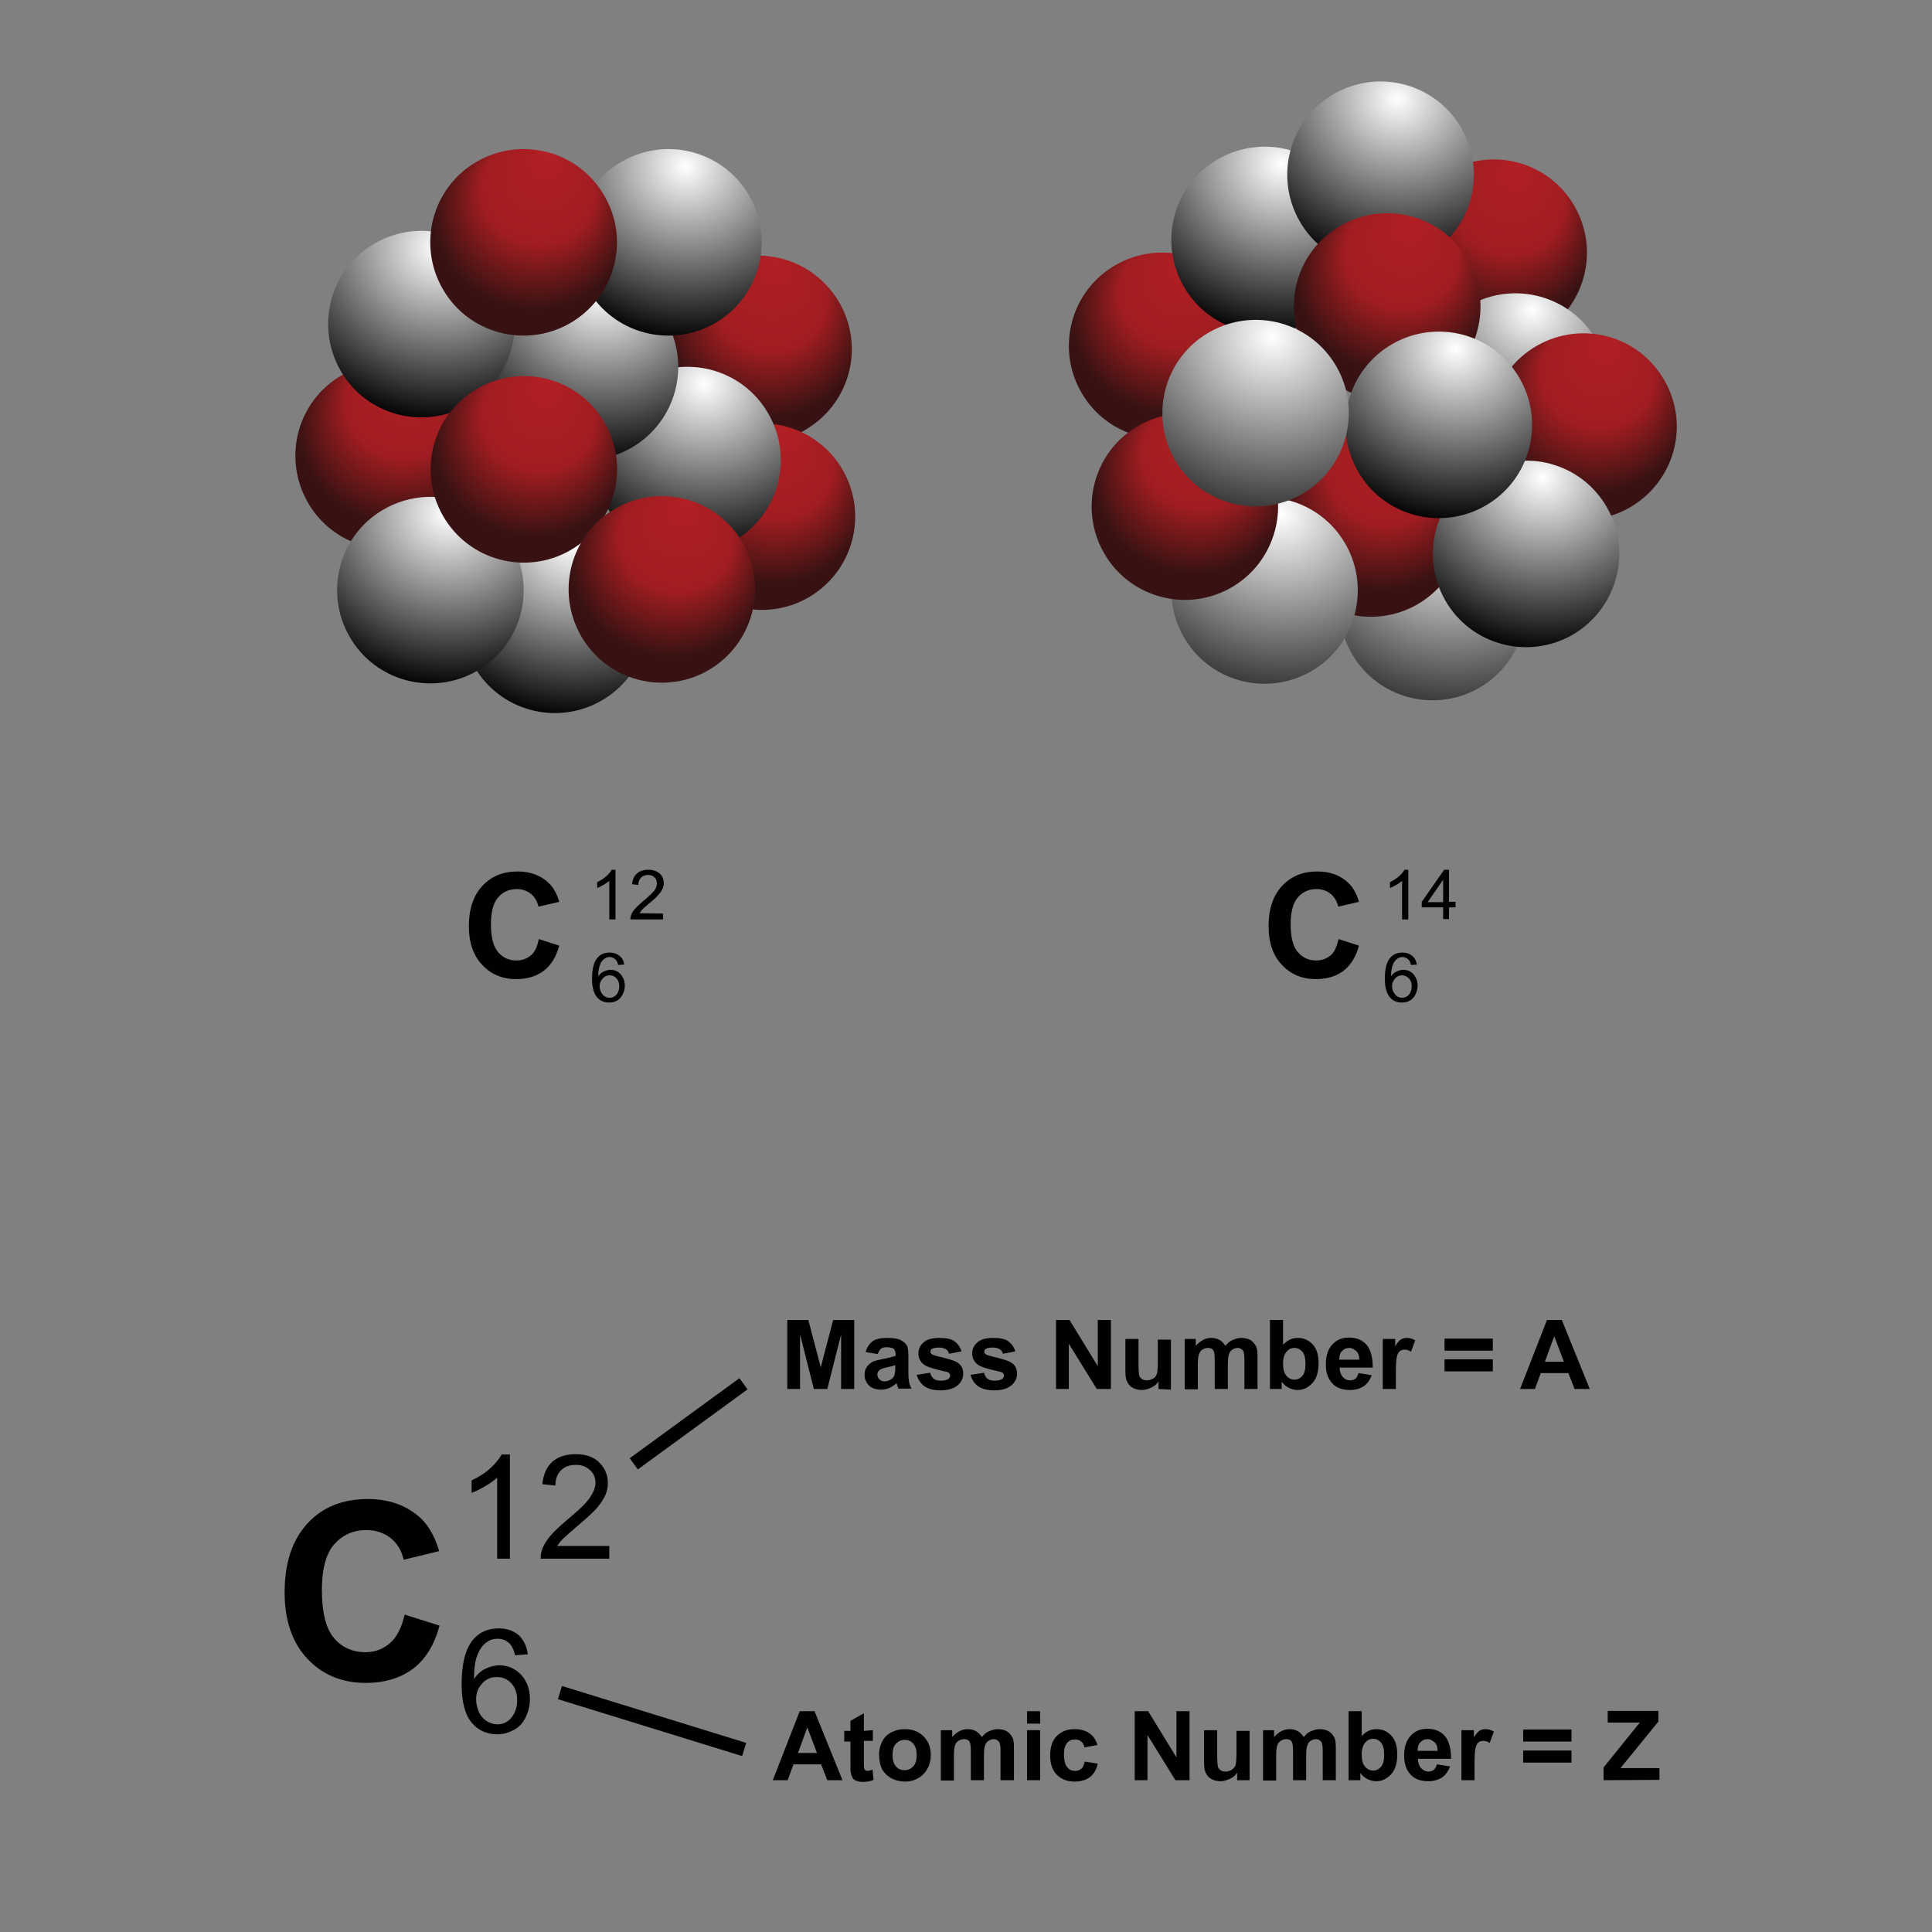 <svg enable-background="new 0 0 560 560" viewBox="0 0 560 560" xmlns="http://www.w3.org/2000/svg" xmlns:xlink="http://www.w3.org/1999/xlink"><rect x="0" y="0" width="560" height="560" fill="#808080" stroke="none"/><linearGradient id="a"><stop offset="0" stop-color="#fff"/><stop offset=".782"/></linearGradient><radialGradient id="b" cx="73.039" cy="513.486" gradientTransform="matrix(-.261 .965 1.023 .276 -340.565 -54.527)" gradientUnits="userSpaceOnUse" r="64.588" xlink:href="#a"/><linearGradient id="c"><stop offset="0" stop-color="#b21f24"/><stop offset=".504" stop-color="#a11d21"/><stop offset=".879" stop-color="#381212"/></linearGradient><radialGradient id="d" cx="43.584" cy="464.728" fx="22.281" gradientTransform="matrix(-.261 .965 1.023 .276 -349.889 -43.214)" gradientUnits="userSpaceOnUse" r="30.861" xlink:href="#c"/><radialGradient id="e" cx="4.332" cy="566.256" fx="-16.973" gradientTransform="matrix(-.175 .985 1.044 .186 -369.076 -13.129)" gradientUnits="userSpaceOnUse" r="30.865" xlink:href="#c"/><radialGradient id="f" cx="57.397" cy="554.642" fx="36.092" gradientTransform="matrix(-.261 .965 1.023 .276 -330.071 -63.858)" gradientUnits="userSpaceOnUse" r="30.864" xlink:href="#c"/><radialGradient id="g" cx="31.122" cy="539.18" gradientTransform="matrix(-.261 .965 1.023 .276 -339.365 -67.462)" gradientUnits="userSpaceOnUse" r="64.589" xlink:href="#a"/><radialGradient id="h" cx="5.342" cy="503.776" gradientTransform="matrix(-.261 .965 1.023 .276 -339.608 -59.856)" gradientUnits="userSpaceOnUse" r="64.593" xlink:href="#a"/><radialGradient id="i" cx="66.896" cy="484.002" gradientTransform="matrix(-.261 .965 1.023 .276 -348.12 -49.045)" gradientUnits="userSpaceOnUse" r="64.591" xlink:href="#a"/><radialGradient id="j" cx="-5.672" cy="470.237" gradientTransform="matrix(-.261 .965 1.023 .276 -355.504 -52.312)" gradientUnits="userSpaceOnUse" r="64.595" xlink:href="#a"/><radialGradient id="k" cx="-40.452" cy="530.626" gradientTransform="matrix(-.261 .965 1.023 .276 -354.778 -59.129)" gradientUnits="userSpaceOnUse" r="64.588" xlink:href="#a"/><radialGradient id="l" cx="47.401" cy="484.797" fx="26.097" gradientTransform="matrix(-.261 .965 1.023 .276 -330.269 -48.639)" gradientUnits="userSpaceOnUse" r="30.863" xlink:href="#c"/><radialGradient id="m" cx="78.987" cy="529.62" fx="57.682" gradientTransform="matrix(-.261 .965 1.023 .276 -327.892 -56.669)" gradientUnits="userSpaceOnUse" r="30.865" xlink:href="#c"/><radialGradient id="n" cx="-14.021" cy="482.938" fx="-35.325" gradientTransform="matrix(-.261 .965 1.023 .276 -344.368 -54.593)" gradientUnits="userSpaceOnUse" r="30.863" xlink:href="#c"/><linearGradient id="o"><stop offset="0" stop-color="#fff"/><stop offset="1"/></linearGradient><radialGradient id="p" cx="158.037" cy="713.185" gradientTransform="matrix(-.261 .965 1.023 .276 -268.342 -195.487)" gradientUnits="userSpaceOnUse" r="64.594" xlink:href="#o"/><radialGradient id="q" cx="112.886" cy="644.682" fx="91.583" gradientTransform="matrix(-.261 .965 1.023 .276 -291.779 -191.722)" gradientUnits="userSpaceOnUse" r="30.861" xlink:href="#c"/><radialGradient id="r" cx="83.52" cy="726.488" fx="62.215" gradientTransform="matrix(-.261 .965 1.023 .276 -287.038 -213.035)" gradientUnits="userSpaceOnUse" r="30.865" xlink:href="#c"/><radialGradient id="s" cx="106.504" cy="736.104" gradientTransform="matrix(-.261 .965 1.023 .276 -281.261 -215.971)" gradientUnits="userSpaceOnUse" r="64.589" xlink:href="#a"/><radialGradient id="t" cx="65.62" cy="670.449" gradientTransform="matrix(-.261 .965 1.023 .276 -297.4 -200.821)" gradientUnits="userSpaceOnUse" r="64.595" xlink:href="#a"/><radialGradient id="u" cx="45.375" cy="697.458" gradientTransform="matrix(-.261 .965 1.023 .276 -296.674 -207.639)" gradientUnits="userSpaceOnUse" r="64.588" xlink:href="#a"/><radialGradient id="v" cx="128.664" cy="748.7" fx="107.36" gradientTransform="matrix(-.261 .965 1.023 .276 -271.961 -212.367)" gradientUnits="userSpaceOnUse" r="30.864" xlink:href="#c"/><radialGradient id="w" cx="157.189" cy="695.883" fx="135.885" gradientTransform="matrix(-.261 .965 1.023 .276 -272.16 -197.147)" gradientUnits="userSpaceOnUse" r="30.863" xlink:href="#c"/><radialGradient id="x" cx="143.461" cy="735.224" gradientTransform="matrix(-.261 .965 1.023 .276 -267.631 -202.903)" gradientUnits="userSpaceOnUse" r="64.592" xlink:href="#a"/><radialGradient id="y" cx="97.25" cy="699.074" fx="75.945" gradientTransform="matrix(-.261 .965 1.023 .276 -286.259 -203.101)" gradientUnits="userSpaceOnUse" r="30.863" xlink:href="#c"/><radialGradient id="z" cx="160.083" cy="669.392" gradientTransform="matrix(-.261 .965 1.023 .276 -271.716 -190.135)" gradientUnits="userSpaceOnUse" r="64.587" xlink:href="#o"/><radialGradient id="A" cx="110.161" cy="716.651" gradientTransform="matrix(-.261 .965 1.023 .276 -282.583 -202.984)" gradientUnits="userSpaceOnUse" r="64.588" xlink:href="#a"/><radialGradient id="B" cx="159.852" cy="651.055" fx="138.547" gradientTransform="matrix(-.261 .965 1.023 .276 -279.499 -192.263)" gradientUnits="userSpaceOnUse" r="30.865" xlink:href="#c"/><radialGradient id="C" cx="104.578" cy="663.604" gradientTransform="matrix(-.261 .965 1.023 .276 -282.911 -186.344)" gradientUnits="userSpaceOnUse" r="64.592" xlink:href="#o"/><g fill="#010101"><path d="m156.2 272.2 5.9 1.9c-.9 3.3-2.4 5.7-4.5 7.3s-4.8 2.4-8 2.4c-4 0-7.3-1.4-9.8-4.1-2.6-2.7-3.9-6.5-3.9-11.2 0-5 1.3-8.9 3.9-11.7s6-4.2 10.2-4.2c3.7 0 6.7 1.1 9 3.3 1.4 1.3 2.4 3.1 3.1 5.5l-6 1.4c-.4-1.6-1.1-2.8-2.2-3.7s-2.5-1.4-4.1-1.4c-2.2 0-4 .8-5.4 2.4s-2.1 4.2-2.1 7.8c0 3.8.7 6.5 2.1 8.1s3.1 2.4 5.3 2.4c1.6 0 3-.5 4.2-1.5s1.8-2.5 2.3-4.7z"/><path d="m178.4 266.5h-1.8v-11.2c-.4.4-1 .8-1.7 1.2s-1.3.7-1.8.9v-1.7c1-.5 1.8-1 2.6-1.7s1.3-1.3 1.6-1.9h1.1z"/><path d="m192.2 264.8v1.7h-9.5c0-.4.1-.8.2-1.2.2-.6.6-1.3 1.2-1.9.5-.6 1.3-1.3 2.3-2.2 1.6-1.3 2.6-2.3 3.2-3s.8-1.5.8-2.1c0-.7-.2-1.3-.7-1.8s-1.1-.7-1.9-.7-1.5.3-2 .8-.8 1.2-.8 2.1l-1.8-.2c.1-1.3.6-2.4 1.4-3.1s1.9-1.1 3.3-1.1 2.5.4 3.3 1.1 1.2 1.7 1.2 2.8c0 .6-.1 1.1-.4 1.7-.2.5-.6 1.1-1.2 1.7-.5.6-1.4 1.5-2.7 2.5-1.1.9-1.7 1.5-2 1.8s-.5.6-.7 1z"/><path d="m180.9 279.6-1.7.1c-.2-.7-.4-1.2-.7-1.5-.5-.5-1.1-.8-1.8-.8-.6 0-1.1.2-1.5.5-.6.4-1 1-1.3 1.8s-.5 1.9-.5 3.3c.4-.6.9-1.1 1.6-1.4s1.3-.5 1.9-.5c1.2 0 2.2.4 3 1.3s1.2 2 1.2 3.3c0 .9-.2 1.7-.6 2.5s-.9 1.4-1.6 1.8-1.4.6-2.3.6c-1.5 0-2.7-.5-3.6-1.6s-1.4-2.9-1.4-5.3c0-2.8.5-4.8 1.5-6 .9-1.1 2.1-1.6 3.6-1.6 1.1 0 2 .3 2.8.9.9.7 1.3 1.5 1.4 2.6zm-7.1 6.2c0 .6.1 1.2.4 1.7.3.6.6 1 1.1 1.3s.9.4 1.5.4c.7 0 1.4-.3 1.9-.9s.8-1.4.8-2.4-.3-1.8-.8-2.3c-.5-.6-1.2-.9-2-.9s-1.5.3-2 .9-.9 1.3-.9 2.2z"/><path d="m117.3 468 10.1 3.2c-1.5 5.6-4.1 9.8-7.7 12.5s-8.2 4.1-13.7 4.1c-6.8 0-12.5-2.3-16.9-7s-6.6-11.1-6.6-19.2c0-8.6 2.2-15.2 6.6-20s10.3-7.1 17.5-7.1c6.3 0 11.4 1.9 15.4 5.6 2.3 2.2 4.1 5.4 5.3 9.5l-10.3 2.5c-.6-2.7-1.9-4.8-3.8-6.3s-4.3-2.3-7-2.3c-3.8 0-6.9 1.4-9.3 4.1s-3.6 7.2-3.6 13.3c0 6.5 1.2 11.2 3.5 13.9s5.4 4.1 9.1 4.1c2.8 0 5.1-.9 7.1-2.6s3.4-4.5 4.3-8.3z"/><path d="m147.8 451.8h-3.7v-23.5c-.9.8-2.1 1.7-3.5 2.5s-2.7 1.5-3.9 1.9v-3.6c2.1-1 3.9-2.1 5.4-3.5s2.6-2.7 3.3-4h2.4z"/><path d="m176.6 448.3v3.5h-19.9c0-.9.1-1.7.4-2.6.5-1.4 1.3-2.7 2.4-4s2.7-2.8 4.8-4.6c3.3-2.7 5.5-4.8 6.6-6.4s1.7-3 1.7-4.4c0-1.5-.5-2.7-1.6-3.7s-2.4-1.5-4.1-1.5c-1.8 0-3.2.5-4.3 1.6s-1.6 2.5-1.6 4.4l-3.8-.4c.3-2.8 1.2-5 2.9-6.5s4-2.2 6.8-2.2c2.9 0 5.2.8 6.8 2.4s2.5 3.6 2.5 5.9c0 1.2-.2 2.4-.7 3.5s-1.3 2.4-2.4 3.7-3 3-5.7 5.3c-2.2 1.9-3.6 3.1-4.3 3.8s-1.1 1.3-1.6 2h15.1z"/><path d="m153 479.5-3.7.3c-.3-1.4-.8-2.5-1.4-3.2-1-1.1-2.2-1.6-3.7-1.6-1.2 0-2.2.3-3.1 1-1.2.8-2.1 2.1-2.7 3.7-.7 1.6-1 3.9-1 7 .9-1.4 2-2.4 3.3-3s2.6-1 4-1c2.5 0 4.6.9 6.3 2.7s2.6 4.2 2.6 7c0 1.9-.4 3.6-1.2 5.3s-1.9 2.9-3.4 3.7-3 1.3-4.8 1.3c-3.1 0-5.6-1.1-7.5-3.4s-2.9-6-2.9-11.2c0-5.8 1.1-10 3.2-12.7 1.9-2.3 4.4-3.4 7.6-3.4 2.4 0 4.3.7 5.8 2 1.4 1.4 2.3 3.2 2.6 5.5zm-15 13c0 1.3.3 2.5.8 3.7s1.3 2 2.3 2.7c1 .6 2 .9 3.1.9 1.6 0 2.9-.6 4-1.9s1.7-3 1.7-5.1-.6-3.7-1.7-4.9-2.5-1.8-4.2-1.8-3.1.6-4.2 1.8-1.8 2.7-1.8 4.6z"/><path d="m388 272.2 5.9 1.9c-.9 3.3-2.4 5.7-4.5 7.3s-4.8 2.4-8 2.4c-4 0-7.3-1.4-9.8-4.1-2.6-2.7-3.9-6.5-3.9-11.2 0-5 1.3-8.9 3.9-11.7s6-4.2 10.2-4.2c3.7 0 6.7 1.1 9 3.3 1.4 1.3 2.4 3.1 3.1 5.5l-6 1.4c-.4-1.6-1.1-2.8-2.2-3.7s-2.5-1.4-4.1-1.4c-2.2 0-4 .8-5.4 2.4s-2.1 4.2-2.1 7.8c0 3.8.7 6.5 2.1 8.1s3.1 2.4 5.3 2.4c1.6 0 3-.5 4.2-1.5s1.7-2.5 2.3-4.7z"/><path d="m408.2 266.5h-1.8v-11.2c-.4.4-1 .8-1.7 1.2s-1.3.7-1.8.9v-1.7c1-.5 1.8-1 2.6-1.7s1.3-1.3 1.6-1.9h1.1z"/><path d="m418.3 266.5v-3.5h-6.2v-1.6l6.5-9.3h1.4v9.3h1.9v1.6h-1.9v3.4h-1.7zm0-5.1v-6.4l-4.5 6.5h4.5z"/><path d="m410.7 279.6-1.7.1c-.2-.7-.4-1.2-.7-1.5-.5-.5-1.1-.8-1.8-.8-.6 0-1.1.2-1.5.5-.6.4-1 1-1.3 1.8s-.5 1.9-.5 3.3c.4-.6.9-1.1 1.6-1.4s1.3-.5 1.9-.5c1.2 0 2.2.4 3 1.3s1.2 2 1.2 3.3c0 .9-.2 1.7-.6 2.5s-.9 1.4-1.6 1.8-1.4.6-2.3.6c-1.5 0-2.7-.5-3.6-1.6s-1.4-2.9-1.4-5.3c0-2.8.5-4.8 1.5-6 .9-1.1 2.1-1.6 3.6-1.6 1.1 0 2 .3 2.8.9.8.7 1.2 1.5 1.4 2.6zm-7.2 6.2c0 .6.1 1.2.4 1.7s.6 1 1.1 1.3.9.4 1.5.4c.7 0 1.4-.3 1.9-.9s.8-1.4.8-2.4-.3-1.8-.8-2.3-1.2-.9-2-.9-1.5.3-2 .9-.9 1.3-.9 2.2z"/><path d="m228.2 402.6v-20h6.1l3.6 13.7 3.6-13.7h6.1v20h-3.8v-15.8l-4 15.8h-3.9l-4-15.8v15.8z"/><path d="m254.4 392.5-3.5-.6c.4-1.4 1.1-2.4 2-3.1s2.4-1 4.3-1c1.7 0 3 .2 3.8.6s1.4.9 1.8 1.5.5 1.8.5 3.4v4.5c0 1.3.1 2.2.2 2.8s.4 1.3.7 1.9h-3.8c-.1-.3-.2-.6-.4-1.1-.1-.2-.1-.4-.1-.5-.7.6-1.4 1.1-2.1 1.4s-1.5.5-2.4.5c-1.5 0-2.7-.4-3.5-1.2s-1.3-1.8-1.3-3.1c0-.8.2-1.6.6-2.2s.9-1.1 1.6-1.5 1.7-.6 3.1-.9c1.8-.3 3-.7 3.7-.9v-.4c0-.7-.2-1.3-.5-1.6-.4-.3-1.1-.5-2.1-.5-.7 0-1.2.1-1.6.4s-.8 1-1 1.6zm5.1 3.2c-.5.2-1.3.4-2.3.6s-1.8.5-2.1.7c-.5.4-.8.8-.8 1.4 0 .5.2 1 .6 1.4s.9.6 1.5.6c.7 0 1.4-.2 2-.7.5-.3.8-.8.9-1.3.1-.3.2-1 .2-1.9z"/><path d="m265.7 398.5 3.9-.6c.2.7.5 1.3 1 1.7s1.2.6 2.1.6c1 0 1.7-.2 2.2-.5.3-.3.5-.6.5-1 0-.3-.1-.5-.3-.7s-.6-.4-1.3-.5c-3.1-.7-5.1-1.3-5.9-1.9-1.1-.8-1.7-1.9-1.7-3.3 0-1.3.5-2.3 1.5-3.2s2.5-1.3 4.6-1.3c2 0 3.5.3 4.4 1s1.6 1.6 2 2.9l-3.6.7c-.2-.6-.4-1-.9-1.3s-1.1-.5-1.9-.5c-1 0-1.7.1-2.2.4-.3.2-.4.5-.4.8s.1.5.4.7c.3.3 1.5.6 3.6 1.1s3.5 1 4.3 1.7 1.2 1.6 1.2 2.9-.6 2.5-1.7 3.4-2.8 1.4-4.9 1.4c-2 0-3.5-.4-4.7-1.2-1-.8-1.8-1.9-2.2-3.3z"/><path d="m281.3 398.5 3.9-.6c.2.7.5 1.3 1 1.7s1.2.6 2.1.6c1 0 1.7-.2 2.2-.5.3-.3.5-.6.5-1 0-.3-.1-.5-.3-.7s-.6-.4-1.3-.5c-3.1-.7-5.1-1.3-5.9-1.9-1.1-.8-1.7-1.9-1.7-3.3 0-1.3.5-2.3 1.5-3.2s2.5-1.3 4.6-1.3c2 0 3.5.3 4.4 1s1.6 1.6 2 2.9l-3.6.7c-.2-.6-.4-1-.9-1.3s-1.1-.5-1.9-.5c-1 0-1.7.1-2.2.4-.3.2-.4.5-.4.8s.1.5.4.7c.3.3 1.5.6 3.6 1.1 2 .5 3.5 1 4.3 1.7s1.2 1.6 1.2 2.9-.6 2.5-1.7 3.4-2.8 1.4-4.9 1.4c-2 0-3.5-.4-4.7-1.2-1.1-.8-1.8-1.9-2.2-3.3z"/><path d="m306.1 402.6v-20h3.9l8.2 13.4v-13.4h3.8v20h-4.1l-8.1-13.1v13.1z"/><path d="m335.8 402.6v-2.2c-.5.8-1.2 1.4-2.1 1.8s-1.8.7-2.7.7c-1 0-1.8-.2-2.6-.6s-1.3-1-1.7-1.8-.5-1.8-.5-3.2v-9.2h3.8v6.7c0 2 .1 3.3.2 3.8s.4.8.8 1.1.8.4 1.4.4c.7 0 1.2-.2 1.8-.5s.9-.8 1.1-1.3.3-1.8.3-3.9v-6.1h3.8v14.5z"/><path d="m343.1 388.1h3.5v2c1.3-1.5 2.8-2.3 4.5-2.3.9 0 1.7.2 2.4.6s1.2 1 1.7 1.7c.6-.8 1.3-1.4 2.1-1.7s1.5-.6 2.4-.6c1.1 0 2 .2 2.7.6s1.3 1.1 1.7 1.9c.3.6.4 1.6.4 3v9.3h-3.8v-8.3c0-1.4-.1-2.4-.4-2.8-.4-.5-.9-.8-1.6-.8-.5 0-1 .2-1.5.5s-.8.8-1 1.4-.3 1.6-.3 3v7h-3.8v-8c0-1.4-.1-2.3-.2-2.7s-.3-.7-.6-.9-.7-.3-1.2-.3c-.6 0-1.1.2-1.6.5s-.8.8-1 1.4-.3 1.6-.3 3v7.1h-3.8v-14.6z"/><path d="m368.1 402.6v-20h3.8v7.2c1.2-1.3 2.6-2 4.2-2 1.8 0 3.2.6 4.4 1.9s1.7 3.1 1.7 5.5c0 2.5-.6 4.4-1.8 5.7s-2.6 2-4.3 2c-.8 0-1.6-.2-2.5-.6-.8-.4-1.5-1-2.1-1.8v2.1zm3.8-7.5c0 1.5.2 2.6.7 3.3.7 1 1.5 1.5 2.7 1.5.8 0 1.6-.4 2.2-1.1s.9-1.9.9-3.4c0-1.7-.3-2.9-.9-3.6s-1.4-1.1-2.3-1.1-1.7.4-2.3 1.1-1 1.8-1 3.3z"/><path d="m393.8 398 3.8.6c-.5 1.4-1.3 2.5-2.3 3.2-1.1.7-2.4 1.1-4 1.1-2.5 0-4.4-.8-5.6-2.5-1-1.3-1.4-3-1.4-5 0-2.4.6-4.3 1.9-5.7s2.8-2 4.8-2c2.2 0 3.9.7 5.1 2.1s1.8 3.6 1.8 6.6h-9.6c0 1.1.3 2 .9 2.7s1.3 1 2.2 1c.6 0 1.1-.2 1.5-.5s.6-.9.9-1.6zm.2-3.9c0-1.1-.3-2-.9-2.5s-1.2-.9-2-.9-1.5.3-2.1.9-.8 1.4-.8 2.5z"/><path d="m404.6 402.6h-3.8v-14.5h3.6v2.1c.6-1 1.2-1.6 1.6-1.9.5-.3 1-.5 1.7-.5.9 0 1.7.2 2.5.7l-1.2 3.3c-.6-.4-1.2-.6-1.8-.6-.5 0-1 .1-1.4.4s-.7.8-.9 1.6-.3 2.4-.3 4.9z"/><path d="m418.7 391.5v-3.5h14v3.5zm0 6v-3.5h14v3.5z"/><path d="m460.8 402.6h-4.4l-1.8-4.6h-8l-1.7 4.6h-4.3l7.8-20h4.3zm-7.5-7.9-2.8-7.4-2.7 7.4z"/><path d="m244.2 516h-4.4l-1.8-4.6h-8l-1.7 4.6h-4.3l7.8-20h4.3zm-7.4-7.9-2.8-7.4-2.7 7.4z"/><path d="m253 501.5v3.1h-2.6v5.9c0 1.2 0 1.9.1 2.1s.2.4.3.5.4.2.6.2c.4 0 .9-.1 1.5-.4l.3 3c-.9.4-1.9.6-3 .6-.7 0-1.3-.1-1.9-.3s-1-.5-1.2-.9-.4-.9-.5-1.5c-.1-.4-.1-1.3-.1-2.7v-6.3h-1.8v-3.1h1.8v-2.9l3.9-2.2v5.1z"/><path d="m254.8 508.5c0-1.3.3-2.5.9-3.7s1.5-2.1 2.7-2.7 2.4-.9 3.9-.9c2.2 0 4 .7 5.4 2.1s2.1 3.2 2.1 5.4-.7 4-2.1 5.5c-1.4 1.4-3.2 2.2-5.4 2.2-1.3 0-2.6-.3-3.8-.9s-2.1-1.5-2.8-2.6c-.6-1.3-.9-2.7-.9-4.4zm3.9.2c0 1.4.3 2.5 1 3.3s1.5 1.1 2.5 1.1 1.8-.4 2.5-1.1 1-1.9 1-3.3-.3-2.5-1-3.3-1.5-1.1-2.5-1.1-1.8.4-2.5 1.1-1 1.9-1 3.3z"/><path d="m272.5 501.5h3.5v2c1.3-1.5 2.8-2.3 4.5-2.3.9 0 1.7.2 2.4.6s1.2 1 1.7 1.7c.6-.8 1.3-1.4 2.1-1.7s1.5-.6 2.4-.6c1.1 0 2 .2 2.7.6s1.3 1.1 1.7 1.9c.3.6.4 1.6.4 3v9.3h-3.9v-8.3c0-1.4-.1-2.4-.4-2.8-.4-.5-.9-.8-1.6-.8-.5 0-1 .2-1.5.5s-.8.8-1 1.4-.3 1.6-.3 3v7h-3.8v-8c0-1.4-.1-2.3-.2-2.7s-.3-.7-.6-.9-.7-.3-1.2-.3c-.6 0-1.1.2-1.6.5s-.8.8-1 1.4-.3 1.6-.3 3v7.1h-3.8v-14.6z"/><path d="m297.7 499.5v-3.5h3.8v3.6h-3.8zm0 16.5v-14.5h3.8v14.5z"/><path d="m318.1 505.8-3.8.7c-.1-.8-.4-1.3-.9-1.7s-1-.6-1.8-.6c-1 0-1.7.3-2.3 1s-.9 1.8-.9 3.3c0 1.7.3 2.9.9 3.7s1.4 1.1 2.3 1.1c.7 0 1.3-.2 1.8-.6s.8-1.1 1-2.1l3.8.6c-.4 1.7-1.1 3-2.3 3.9s-2.6 1.3-4.5 1.3c-2.1 0-3.8-.7-5.1-2s-1.9-3.2-1.9-5.6.6-4.3 1.9-5.6 3-2 5.1-2c1.8 0 3.2.4 4.2 1.1 1.3.8 2 1.9 2.5 3.5z"/><path d="m328.9 516v-20h3.9l8.2 13.4v-13.4h3.8v20h-4.1l-8.1-13.1v13.1z"/><path d="m358.6 516v-2.2c-.5.8-1.2 1.4-2.1 1.8s-1.8.7-2.7.7c-1 0-1.8-.2-2.6-.6s-1.3-1-1.7-1.8-.5-1.8-.5-3.2v-9.2h3.8v6.7c0 2 .1 3.3.2 3.8s.4.8.8 1.1.8.4 1.4.4c.7 0 1.2-.2 1.8-.5.5-.4.9-.8 1.1-1.3s.3-1.8.3-3.9v-6.1h3.8v14.3z"/><path d="m365.8 501.5h3.5v2c1.3-1.5 2.8-2.3 4.5-2.3.9 0 1.7.2 2.4.6s1.2 1 1.7 1.7c.6-.8 1.3-1.4 2.1-1.7s1.5-.6 2.4-.6c1.1 0 2 .2 2.7.6s1.3 1.1 1.7 1.9c.3.6.4 1.6.4 3v9.3h-3.8v-8.3c0-1.4-.1-2.4-.4-2.8-.4-.5-.9-.8-1.6-.8-.5 0-1 .2-1.5.5s-.8.8-1 1.4-.3 1.6-.3 3v7h-3.8v-8c0-1.4-.1-2.3-.2-2.7s-.3-.7-.6-.9-.7-.3-1.2-.3c-.6 0-1.1.2-1.6.5s-.8.8-1 1.4-.3 1.6-.3 3v7.1h-3.8v-14.6z"/><path d="m390.9 516v-20h3.8v7.2c1.2-1.3 2.6-2 4.2-2 1.8 0 3.2.6 4.4 1.9s1.7 3.1 1.7 5.5c0 2.5-.6 4.4-1.8 5.7s-2.6 2-4.3 2c-.8 0-1.6-.2-2.5-.6-.8-.4-1.5-1-2.1-1.8v2.1zm3.8-7.6c0 1.5.2 2.6.7 3.3.7 1 1.5 1.5 2.7 1.5.8 0 1.6-.4 2.2-1.1s.9-1.9.9-3.4c0-1.7-.3-2.9-.9-3.6s-1.4-1.1-2.3-1.1-1.7.4-2.3 1.1-1 1.9-1 3.3z"/><path d="m416.5 511.4 3.8.6c-.5 1.4-1.3 2.5-2.3 3.2-1.1.7-2.4 1.1-4 1.1-2.5 0-4.4-.8-5.6-2.5-1-1.3-1.4-3-1.4-5 0-2.4.6-4.3 1.9-5.7s2.8-2 4.8-2c2.2 0 3.9.7 5.1 2.1s1.8 3.6 1.8 6.6h-9.6c0 1.1.3 2 .9 2.7.6.6 1.3 1 2.2 1 .6 0 1.1-.2 1.5-.5.4-.4.7-.9.9-1.6zm.2-3.9c0-1.1-.3-2-.9-2.5s-1.2-.9-2-.9-1.5.3-2.1.9-.8 1.4-.8 2.5z"/><path d="m427.4 516h-3.8v-14.5h3.6v2.1c.6-1 1.2-1.6 1.6-1.9.5-.3 1-.5 1.7-.5.9 0 1.7.2 2.5.7l-1.2 3.3c-.6-.4-1.2-.6-1.8-.6-.5 0-1 .1-1.4.4s-.7.8-.9 1.6-.3 2.4-.3 4.9z"/><path d="m441.5 504.8v-3.5h14v3.5zm0 6.1v-3.5h14v3.5z"/><path d="m464.8 516v-3.7l10.5-13h-9.3v-3.4h14.7v3.1l-11 13.5h11.3v3.4z"/></g><path d="m215.5 401.1-31.8 23.2" fill="none" stroke="#010101" stroke-miterlimit="20" stroke-width="4"/><path d="m215.7 507.1-53.4-16.5" fill="none" stroke="#010101" stroke-miterlimit="20" stroke-width="4"/><path d="m174.3 203.1c-12.9 7.4-29.5 3-36.9-10-7.4-12.9-3-29.5 10-36.9 12.9-7.4 29.5-3 36.9 10 7.4 12.9 3 29.5-10 36.9z" fill="url(#b)"/><path d="m126.1 155.6c-12.9 7.4-29.5 3-36.9-10s-3-29.5 10-36.9c12.9-7.4 29.5-3 36.9 10s2.9 29.5-10 36.9z" fill="url(#d)"/><path d="m235.3 123.4c-12.2 8.6-29.1 5.6-37.7-6.7-8.6-12.2-5.6-29.1 6.7-37.7 12.2-8.6 29.1-5.6 37.7 6.7s5.6 29.1-6.7 37.7z" fill="url(#e)"/><path d="m234.3 173.2c-12.9 7.4-29.5 3-36.9-10-7.4-12.9-3-29.5 10-36.9 12.9-7.4 29.5-3 36.9 10 7.4 12.9 3 29.4-10 36.9z" fill="url(#f)"/><path d="m212.7 156.8c-12.9 7.4-29.5 3-36.9-10-7.4-12.9-3-29.5 10-36.9 12.9-7.4 29.5-3 36.9 10 7.5 12.9 3 29.5-10 36.9z" fill="url(#g)"/><path d="m183 129.8c-12.9 7.4-29.5 3-36.9-10-7.4-12.9-3-29.5 10-36.9 12.9-7.4 29.5-3 36.9 10 7.4 12.9 3 29.4-10 36.9z" fill="url(#h)"/><path d="m138.2 194.5c-12.9 7.4-29.5 3-36.9-10-7.4-12.9-3-29.5 10-36.9s29.5-3 36.9 10c7.4 12.9 3 29.5-10 36.9z" fill="url(#i)"/><path d="m135.6 117.4c-12.9 7.4-29.5 3-36.9-10s-3-29.5 10-36.9 29.5-3 36.9 10 3 29.4-10 36.9z" fill="url(#j)"/><path d="m207.2 93.7c-12.9 7.4-29.5 3-36.9-10s-3-29.5 10-36.9c12.9-7.4 29.5-3 36.9 10 7.4 12.9 3 29.4-10 36.9z" fill="url(#k)"/><path d="m165.3 159.5c-12.9 7.4-29.5 3-36.9-10-7.4-12.9-3-29.5 10-36.9s29.5-3 36.9 10c7.4 12.9 2.9 29.4-10 36.9z" fill="url(#l)"/><path d="m205.3 194.3c-12.9 7.4-29.5 3-36.9-10-7.4-12.9-3-29.5 10-36.9 12.9-7.4 29.5-3 36.9 10 7.4 12.9 2.9 29.4-10 36.9z" fill="url(#m)"/><path d="m165.2 93.7c-12.9 7.4-29.5 3-36.9-10-7.4-12.9-3-29.5 10-36.9s29.5-3 36.9 10c7.5 12.9 3 29.4-10 36.9z" fill="url(#n)"/><path d="m428.7 199.4c-12.9 7.4-29.5 3-36.9-10-7.4-12.9-3-29.5 10-36.9 12.9-7.4 29.5-3 36.9 10 7.4 12.9 3 29.4-10 36.9z" fill="url(#p)"/><path d="m350.3 123.7c-12.9 7.4-29.5 3-36.9-10-7.4-12.9-3-29.5 10-36.9 12.9-7.4 29.5-3 36.9 10 7.4 12.9 2.9 29.5-10 36.9z" fill="url(#q)"/><path d="m446.4 96.7c-12.9 7.4-29.5 3-36.9-10-7.4-12.9-3-29.5 10-36.9s29.5-3 36.9 10c7.4 12.9 3 29.4-10 36.9z" fill="url(#r)"/><path d="m452.7 135.5c-12.9 7.4-29.5 3-36.9-10-7.4-12.9-3-29.5 10-36.9 12.9-7.4 29.5-3 36.9 10 7.4 12.9 2.9 29.5-10 36.9z" fill="url(#s)"/><path d="m380 93c-12.9 7.4-29.5 3-36.9-10s-3-29.5 10-36.9 29.5-3 36.9 10c7.4 12.9 3 29.5-10 36.9z" fill="url(#t)"/><path d="m413.6 74.1c-12.9 7.4-29.5 3-36.9-10-7.4-12.9-3-29.5 10-36.9 12.9-7.4 29.5-3 36.9 10 7.5 12.9 3 29.4-10 36.9z" fill="url(#u)"/><path d="m472.4 147.1c-12.9 7.4-29.5 3-36.9-10-7.4-12.9-3-29.5 10-36.9s29.5-3 36.9 10c7.5 12.9 3 29.4-10 36.9z" fill="url(#v)"/><path d="m410.8 175.2c-12.9 7.4-29.5 3-36.9-10-7.4-12.9-3-29.5 10-36.9 12.9-7.4 29.5-3 36.9 10s2.9 29.5-10 36.9z" fill="url(#w)"/><path d="m455.8 184c-12.9 7.4-29.5 3-36.9-10-7.4-12.9-3-29.5 10-36.9s29.5-3 36.9 10c7.4 12.9 2.9 29.4-10 36.9z" fill="url(#x)"/><path d="m415.5 112.3c-12.9 7.4-29.5 3-36.9-10-7.4-12.9-3-29.5 10-36.9s29.5-3 36.9 10c7.5 12.9 3 29.5-10 36.9z" fill="url(#y)"/><path d="m380 194.6c-12.9 7.4-29.5 3-36.9-10-7.4-12.9-3-29.5 10-36.9 12.9-7.4 29.5-3 36.9 10 7.4 12.9 2.9 29.5-10 36.9z" fill="url(#z)"/><path d="m430.5 146.6c-12.9 7.4-29.5 3-36.9-10-7.4-12.9-3-29.5 10-36.9 12.9-7.4 29.5-3 36.9 10 7.4 12.9 3 29.5-10 36.9z" fill="url(#A)"/><path d="m356.9 170.3c-12.9 7.4-29.5 3-36.9-10-7.4-12.9-3-29.5 10-36.9 12.9-7.4 29.5-3 36.9 10 7.4 12.9 2.9 29.5-10 36.9z" fill="url(#B)"/><path d="m377.4 143.2c-12.9 7.4-29.5 3-36.9-10-7.4-12.9-3-29.5 10-36.9s29.5-3 36.9 10c7.4 12.9 2.9 29.5-10 36.9z" fill="url(#C)"/></svg>